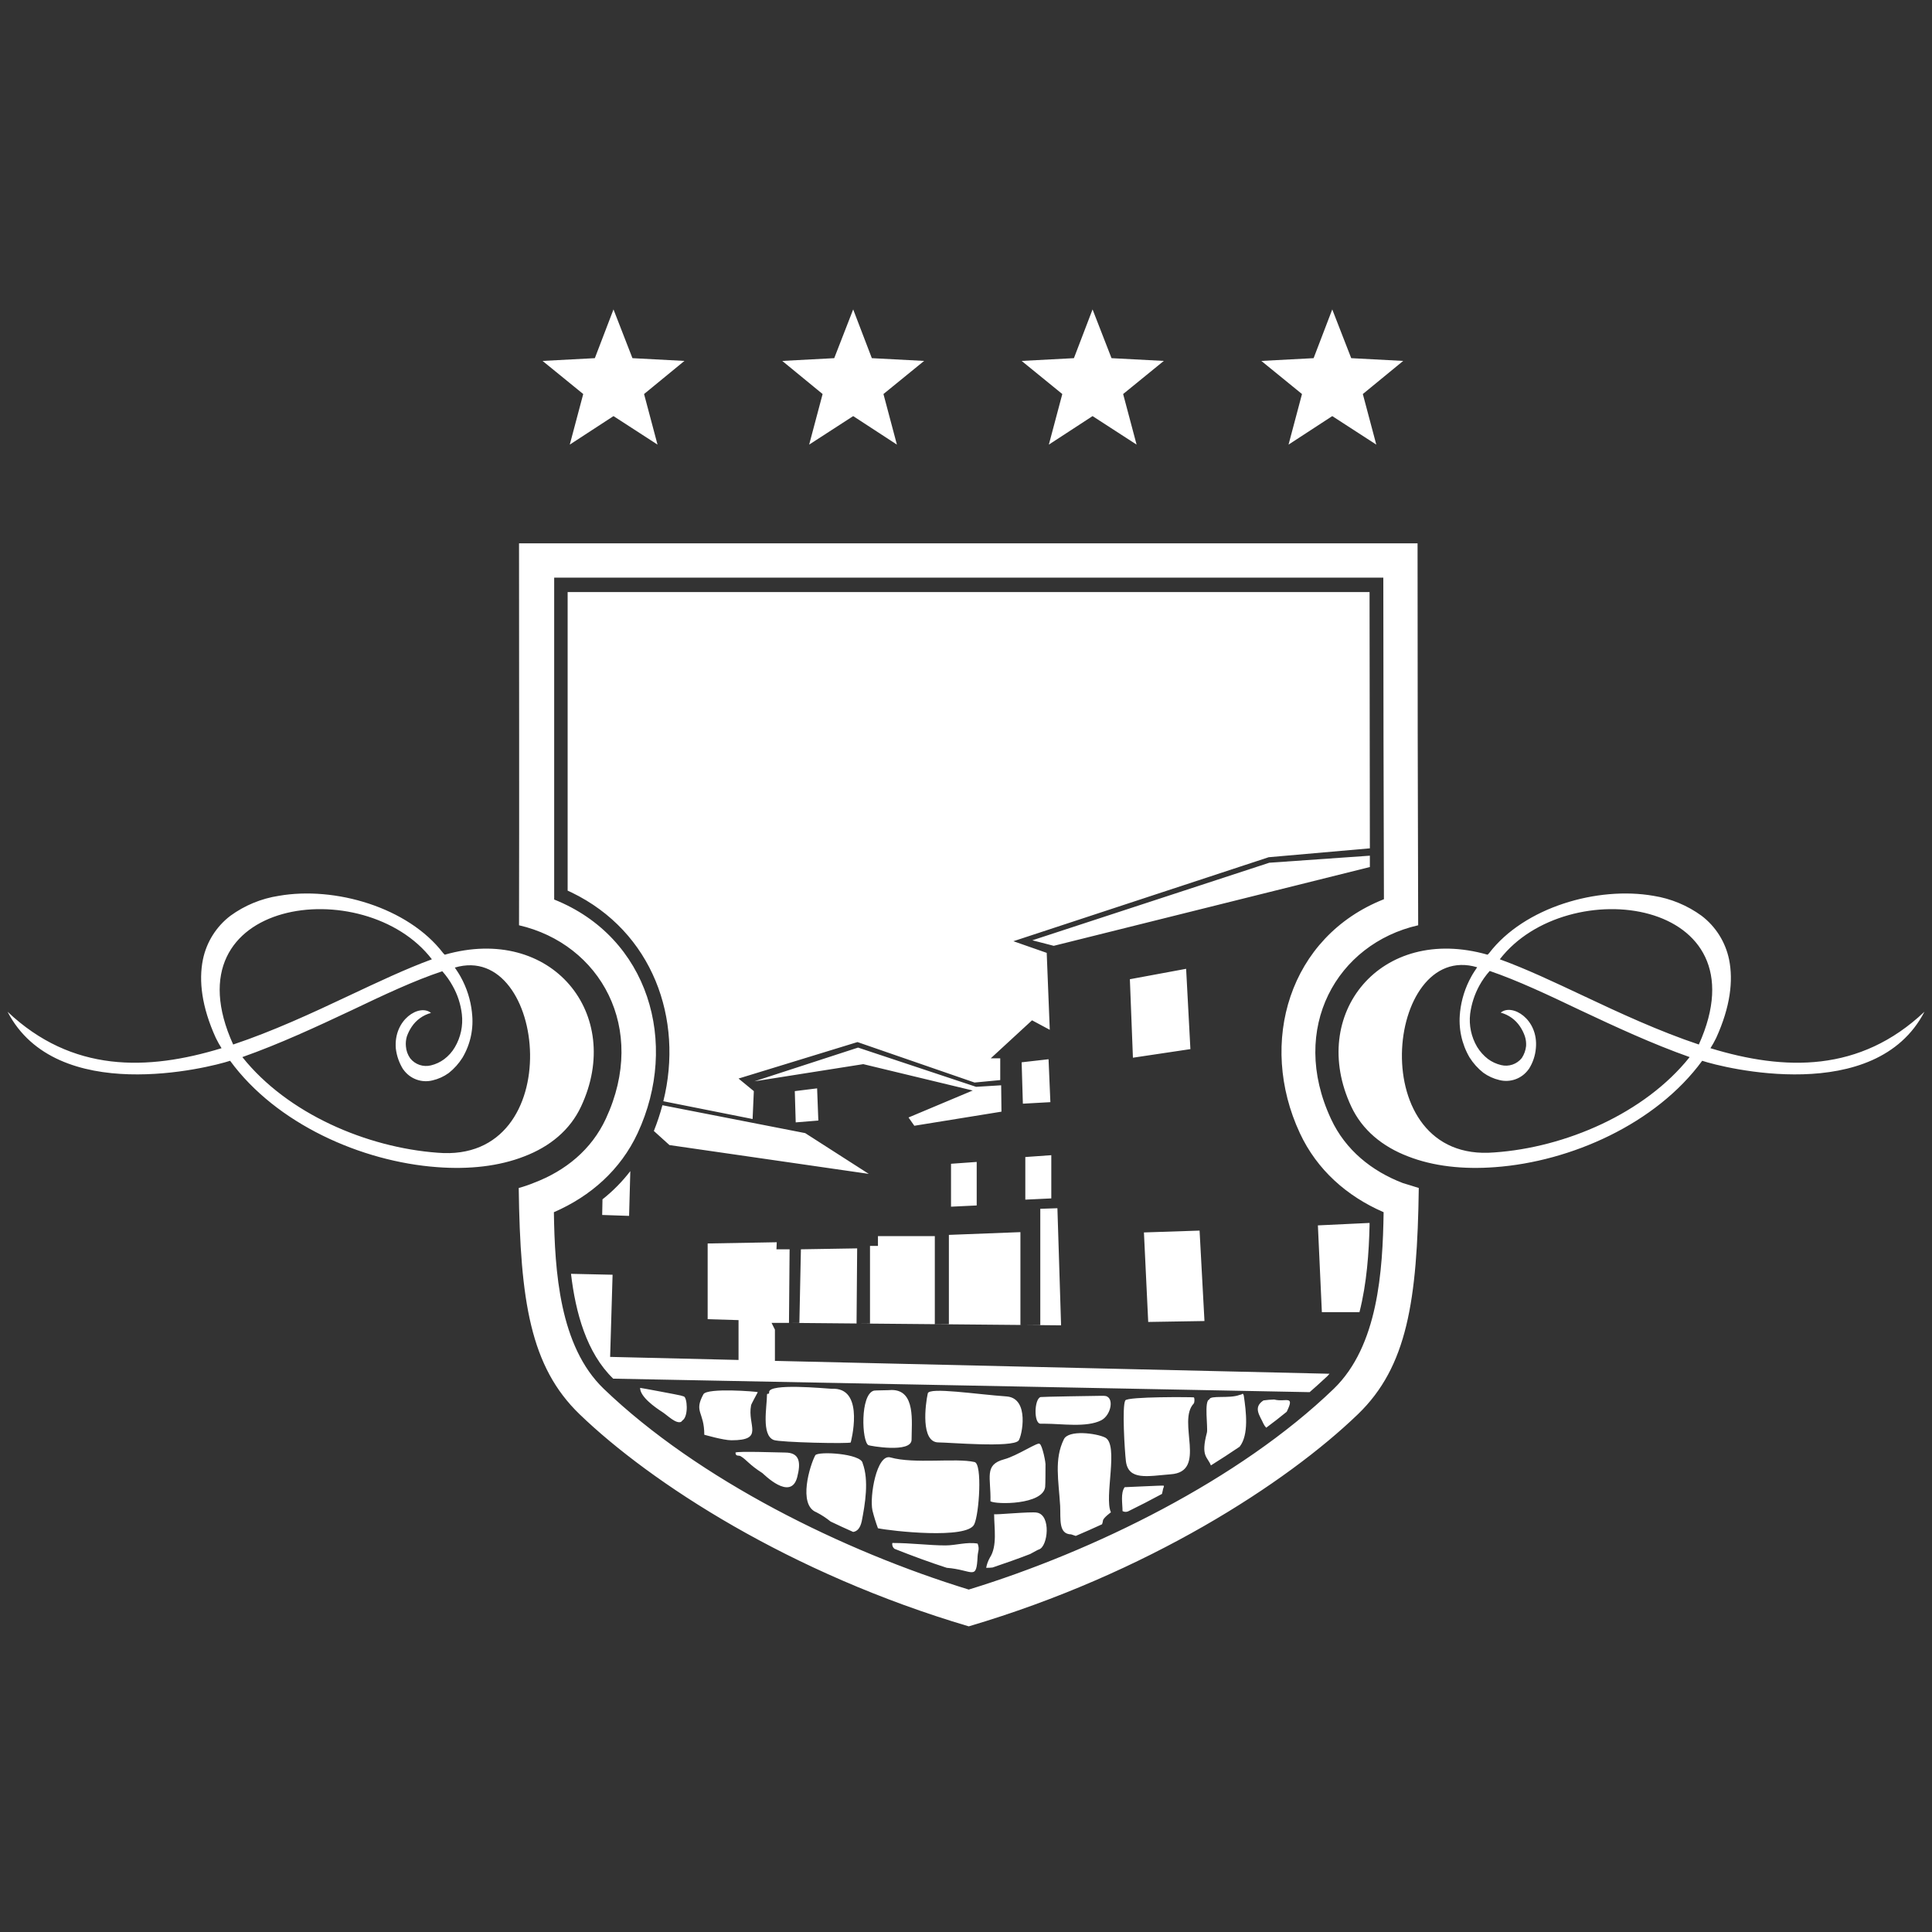 <svg width="512" height="512" viewBox="0 0 512 512" fill="none" xmlns="http://www.w3.org/2000/svg">
<rect x="0" y="0" width="512" height="512" fill="#333333" stroke="none"/>
<path d="M317.9 326.121L303.154 326.609L304.288 350.33L319.196 350.086L317.9 326.121ZM314.335 256.743L299.427 259.506L300.237 280.303L315.469 278.028L314.335 256.743ZM277.876 280.709L270.746 281.521L271.07 292.488L278.362 292.082L277.876 280.709ZM278.605 306.136L271.718 306.624V317.916L278.605 317.591V306.136ZM258.836 307.924L252.03 308.411V319.785L258.836 319.46V307.924ZM216.543 288.426L210.628 289.158L210.871 297.444L216.867 296.957L216.543 288.426ZM226.995 350.736L281.197 351.224L280.225 320.191L275.445 320.353H275.688V351.143H270.422V326.527L251.463 327.258V350.899H247.736V327.583H232.666V330.183H230.56V350.736H226.995ZM209.008 350.574L226.995 350.736L227.157 330.833L212.249 331.077L211.844 350.574H209.008ZM240.768 296.144L257.782 288.995L228.777 282.009L199.934 286.558L227.4 277.622L258.674 288.02L265.317 287.614L265.398 294.601L242.307 298.338L240.768 296.144ZM363.028 229.772L279.253 250.651L273.582 249.188L336.373 228.635L363.028 226.766V229.772ZM360.274 347.731H350.308L349.255 324.74L362.947 324.09V324.74C362.785 331.889 362.218 340.094 360.274 347.731ZM167.039 310.361L166.715 322.222L159.585 321.978L159.666 317.835C162.42 315.656 164.897 313.146 167.039 310.361ZM175.546 292.895L213.383 300.287L230.235 311.092L177.41 303.456L173.278 299.719C174.167 297.491 174.925 295.212 175.546 292.895ZM199.448 296.55L175.789 291.839C181.218 270.067 172.954 246.914 151.483 236.515L150.43 236.028V156.901H362.947V158.77C362.947 180.786 363.028 202.801 363.028 224.817L336.211 227.173L268.558 249.432L277.389 252.519L278.2 272.91L273.5 270.392L262.563 280.465H265.074V286.233L258.269 286.883L227.238 276.159L195.721 285.827L199.772 289.158L199.448 296.55ZM200.825 368.934C200.582 368.771 187.375 367.715 186.403 369.502C183.811 374.296 186.646 374.052 186.646 380.226C186.727 380.226 191.67 381.688 193.857 381.688C202.688 381.688 197.989 377.789 199.042 372.427C198.961 372.346 200.825 368.934 200.825 368.934ZM196.288 385.913C197.908 386.888 198.475 388.106 202.04 390.381C202.283 390.543 209.575 398.017 211.277 391.437C212.249 387.619 212.006 384.938 208.036 384.938C206.496 384.938 195.64 384.532 194.91 384.938C194.91 386.075 195.802 385.588 196.288 385.913ZM203.256 369.665C203.256 372.752 201.716 380.307 205.038 381.607C206.577 382.257 225.293 382.663 225.455 382.257C225.455 382.257 229.182 368.365 221.161 368.04H220.351C218.649 367.959 203.742 366.497 203.823 368.934C203.904 369.746 203.256 369.015 203.256 369.665ZM216.057 385.669C214.679 388.187 211.358 398.83 216.381 400.779C217.704 401.46 218.953 402.277 220.108 403.216C222.133 404.191 224.078 405.085 226.103 405.979C227.157 405.816 227.967 405.004 228.372 403.135C229.263 398.586 230.316 392.33 228.615 387.781C228.291 385.181 216.705 384.532 216.057 385.669ZM231.613 368.528C227.886 369.503 228.372 382.094 230.154 382.988C230.397 383.151 241.578 385.182 241.578 381.526C241.578 376.814 242.713 368.365 236.312 368.365C235.745 368.446 231.856 368.446 231.613 368.528ZM245.872 369.259C245.224 372.183 243.928 382.257 248.708 382.257C251.463 382.257 268.315 383.719 269.936 381.77C270.827 380.632 272.933 370.559 266.776 370.071C258.674 369.503 246.278 367.553 245.872 369.259ZM258.269 387.456C253.326 386.319 242.308 388.025 235.988 386.238C232.342 385.182 230.397 396.555 231.208 400.292C231.608 401.888 232.095 403.461 232.666 405.004C236.15 405.735 256.405 408.01 258.188 403.948C259.484 401.267 260.375 387.944 258.269 387.456ZM337.669 370.884C340.667 371.696 343.259 369.503 340.991 374.133C339.208 375.595 337.426 376.976 335.562 378.357C335.263 378.048 335.017 377.691 334.833 377.301C333.861 375.108 331.997 372.996 334.833 371.127C335.773 370.992 336.72 370.91 337.669 370.884ZM329.648 370.071C330.215 373.971 331.025 380.226 328.514 383.394C326.002 385.1 323.49 386.725 320.898 388.35C320.006 385.994 318.143 386.075 319.844 379.657C320.168 378.439 319.034 371.127 320.492 370.884C320.655 369.665 325.759 370.721 328.514 369.665C329.243 369.421 328.514 369.827 329.324 369.34C329.648 369.665 329.567 369.746 329.648 370.071ZM316.36 370.315C316.036 370.234 298.86 370.071 298.212 371.127C297.321 372.671 298.05 384.45 298.374 387.212C299.022 392.412 304.126 391.193 310.203 390.706C320.087 390.056 311.823 376.733 316.36 371.94C316.603 371.615 316.603 370.396 316.36 370.315ZM292.54 369.909H291.568C290.596 369.909 275.85 370.152 275.769 370.234C274.068 370.721 273.906 377.301 275.769 377.301H276.984C281.36 377.301 287.922 378.357 291.811 376.408C294.566 375.027 295.457 369.909 292.54 369.909ZM294.404 400.779C292.54 396.799 296.591 382.826 292.864 380.957C290.515 379.82 283.142 378.845 281.927 381.445C279.334 386.725 280.549 392.331 280.954 399.073C281.116 402.648 280.468 406.547 283.871 406.628L284.6 406.872C284.762 406.953 284.924 406.953 285.086 407.035C287.436 406.06 289.705 405.004 292.054 403.948C292.173 403.633 292.255 403.306 292.297 402.973C292.378 402.242 294.404 400.779 294.404 400.779ZM308.339 393.712C307.934 393.63 298.86 394.118 298.05 394.118C296.915 395.661 297.483 398.505 297.483 400.454C297.705 400.574 297.951 400.643 298.203 400.657C298.455 400.671 298.707 400.63 298.941 400.536C301.939 399.073 304.937 397.53 307.934 395.905L308.177 394.849C308.177 394.443 308.663 393.793 308.339 393.712ZM277.065 388.431C277.227 387.781 276.174 382.826 275.526 382.663C275.283 381.932 269.53 385.831 266.128 386.725C260.699 388.187 262.644 391.518 262.482 397.855C263.94 398.748 276.417 398.83 276.984 394.036C277.065 393.387 277.065 388.675 277.065 388.431ZM250.572 409.553C246.278 409.553 241.497 408.903 236.474 408.903C236.418 409.188 236.441 409.483 236.541 409.755C236.641 410.027 236.814 410.267 237.041 410.447C241.74 412.315 246.359 414.021 250.896 415.483C257.945 416.052 258.755 419.058 259.079 412.396C259.16 411.015 259.646 410.609 259.079 409.066C256.162 408.578 253.326 409.553 250.572 409.553ZM263.454 401.267C263.454 404.922 264.345 409.716 262.32 412.803C261.851 413.637 261.523 414.542 261.347 415.483C261.916 415.497 262.484 415.47 263.049 415.402C266.371 414.265 269.693 413.128 273.014 411.828C273.663 411.503 274.311 411.097 274.959 410.772L275.364 410.609C277.714 409.797 278.605 401.51 274.797 400.861C273.257 400.536 263.454 401.51 263.454 401.267ZM181.218 370.071L180.408 369.827C180.246 369.746 169.875 367.797 169.632 367.797C169.632 370.152 173.521 372.915 175.546 374.214C176.924 375.108 179.111 377.383 180.489 376.814L180.894 376.408C182.514 375.27 182.109 370.315 181.218 370.071ZM347.067 368.934L162.502 365.359C155.453 358.535 152.537 347.893 151.321 337.576L162.34 337.819L161.692 359.591L195.721 360.404V349.843L187.537 349.599V329.533L205.848 329.208L205.767 331.077H209.251L209.089 350.574H204.471L205.362 352.361V360.648L352.334 364.06C351.943 364.532 351.509 364.968 351.037 365.359C349.66 366.659 348.364 367.797 347.067 368.934ZM146.865 238.384C171.9 248.376 180.084 276.403 168.984 300.287C164.447 310.036 156.507 317.022 146.784 321.247C147.027 336.845 148.242 356.748 159.99 368.04C185.107 392.168 223.592 411.097 256.729 421.251C289.867 411.097 328.432 392.168 353.468 368.04C365.216 356.667 366.431 336.845 366.674 321.247C356.952 317.022 349.012 310.036 344.475 300.287C333.294 276.322 341.639 248.213 366.755 238.302C366.674 209.869 366.593 181.517 366.593 153.083H146.865V238.384ZM2 268.117C19.095 284.283 39.026 283.796 58.715 277.784C58.181 276.946 57.694 276.078 57.256 275.185L57.175 275.022C53.448 266.817 52.638 259.912 53.772 254.306C54.718 249.676 57.309 245.547 61.064 242.689C64.85 239.931 69.24 238.121 73.865 237.409C88.692 234.809 108.137 240.415 117.455 252.6L117.86 253.007C146.298 244.883 165.419 268.848 153.995 293.22C151.078 299.475 145.731 303.862 138.925 306.461C132.281 309.061 124.341 309.955 115.834 309.305C95.822 307.842 73.217 297.85 60.983 281.115C55.312 282.984 14.963 293.138 2 268.117ZM61.793 276.809C72.245 273.316 82.616 268.523 92.419 263.892C100.197 260.237 107.57 256.743 114.457 254.225C96.713 231.072 44.131 237.896 61.793 276.809ZM93.229 267.711C83.912 272.098 74.109 276.647 64.224 280.14C76.215 295.169 97.199 304.106 115.996 305.487C150.916 308.411 144.84 249.188 120.533 256.419C121.019 257.15 121.587 257.962 122.073 258.856C123.694 261.763 124.714 264.968 125.071 268.279V268.361C125.578 272.51 124.694 276.712 122.559 280.303C121.583 281.855 120.35 283.229 118.913 284.365C117.625 285.293 116.165 285.956 114.619 286.314C113.199 286.669 111.706 286.588 110.334 286.081C108.961 285.574 107.772 284.664 106.922 283.471L106.841 283.39C105.791 281.716 105.127 279.829 104.896 277.865C104.248 270.148 111.216 265.923 114.214 268.442C112.127 269 110.313 270.299 109.109 272.098C108.566 272.904 108.13 273.778 107.813 274.697C107.568 275.54 107.486 276.423 107.57 277.297C107.653 278.437 108.045 279.532 108.704 280.465C109.347 281.274 110.208 281.88 111.185 282.212C112.162 282.543 113.213 282.585 114.214 282.334C115.472 282.032 116.657 281.479 117.698 280.709C118.844 279.853 119.808 278.776 120.533 277.541C122.098 274.9 122.753 271.817 122.397 268.767C122.094 266.137 121.267 263.596 119.966 261.293C119.201 259.891 118.276 258.583 117.211 257.393C109.839 259.831 101.737 263.649 93.229 267.711ZM510 268.117C492.905 284.283 472.974 283.796 453.286 277.784C453.819 276.946 454.306 276.078 454.744 275.185L454.825 275.022C458.552 266.817 459.362 259.912 458.228 254.306C457.282 249.676 454.691 245.547 450.936 242.689C447.172 239.946 442.812 238.136 438.216 237.409C423.389 234.809 403.944 240.415 394.627 252.6L394.221 253.007C365.783 244.883 346.662 268.848 358.086 293.22C361.003 299.475 366.35 303.862 373.156 306.461C379.8 309.061 387.74 309.955 396.247 309.305C416.259 307.842 438.864 297.85 451.098 281.115C456.688 282.984 497.037 293.138 510 268.117ZM450.207 276.809C439.755 273.316 429.384 268.523 419.581 263.892C411.803 260.237 404.43 256.743 397.462 254.225C415.287 231.072 467.788 237.896 450.207 276.809ZM418.771 267.711C428.088 272.098 437.892 276.647 447.776 280.14C435.866 295.088 414.801 304.106 396.004 305.405C361.084 308.33 367.16 249.107 391.467 256.337C390.981 257.068 390.413 257.881 389.927 258.774C388.306 261.682 387.287 264.887 386.93 268.198V268.279C386.462 272.427 387.343 276.616 389.441 280.221C390.417 281.774 391.65 283.147 393.087 284.283C394.375 285.212 395.835 285.875 397.381 286.233C398.801 286.588 400.294 286.507 401.666 285.999C403.039 285.492 404.228 284.583 405.078 283.39L405.159 283.308C406.22 281.647 406.86 279.75 407.023 277.784C407.752 270.067 400.703 265.842 397.705 268.361C399.792 268.919 401.606 270.218 402.81 272.016C403.353 272.822 403.789 273.696 404.106 274.616C404.377 275.454 404.487 276.336 404.43 277.216C404.309 278.347 403.92 279.433 403.296 280.384C402.653 281.193 401.792 281.799 400.815 282.13C399.838 282.462 398.787 282.504 397.786 282.252C396.528 281.95 395.343 281.398 394.302 280.628C393.176 279.749 392.216 278.676 391.467 277.459C389.902 274.819 389.247 271.736 389.603 268.686C389.944 266.065 390.768 263.53 392.034 261.212C392.799 259.81 393.724 258.501 394.789 257.312C402.161 259.831 410.264 263.649 418.771 267.711ZM375.992 314.829C375.587 344.725 372.913 362.191 359.869 374.783C340.991 392.98 304.045 417.027 256.729 431C209.413 417.027 172.468 392.98 153.59 374.783C140.545 362.191 137.872 344.806 137.467 314.829C138.845 314.454 140.198 313.993 141.518 313.448C149.863 310.28 156.75 304.674 160.558 296.469C171.738 272.423 159.018 250.163 137.548 245.208C137.629 211.494 137.548 177.698 137.548 143.984H375.668C375.668 177.698 375.722 211.439 375.83 245.208C354.359 250.082 341.477 272.423 352.739 296.55C356.547 304.755 363.515 310.361 371.779 313.529C373.237 313.935 374.614 314.423 375.992 314.829Z" fill="white"/>
<path d="M181.379 95.648L167.605 94.917L162.582 82L157.639 94.917L143.785 95.648L154.561 104.422L150.996 117.826L162.582 110.271L174.249 117.826L170.684 104.422L181.379 95.648Z" fill="white"/>
<path d="M244.9 95.648L231.046 94.917L226.103 82L221.08 94.917L207.306 95.648L218.001 104.422L214.436 117.826L226.103 110.271L237.689 117.826L234.124 104.422L244.9 95.648Z" fill="white"/>
<path d="M308.419 95.648L294.565 94.917L289.541 82L284.599 94.917L270.744 95.648L281.52 104.422L277.955 117.826L289.541 110.271L301.208 117.826L297.643 104.422L308.419 95.648Z" fill="white"/>
<path d="M371.86 95.648L358.086 94.917L353.063 82L348.121 94.917L334.266 95.648L345.042 104.422L341.477 117.826L353.063 110.271L364.73 117.826L361.165 104.422L371.86 95.648Z" fill="white"/>
</svg>
